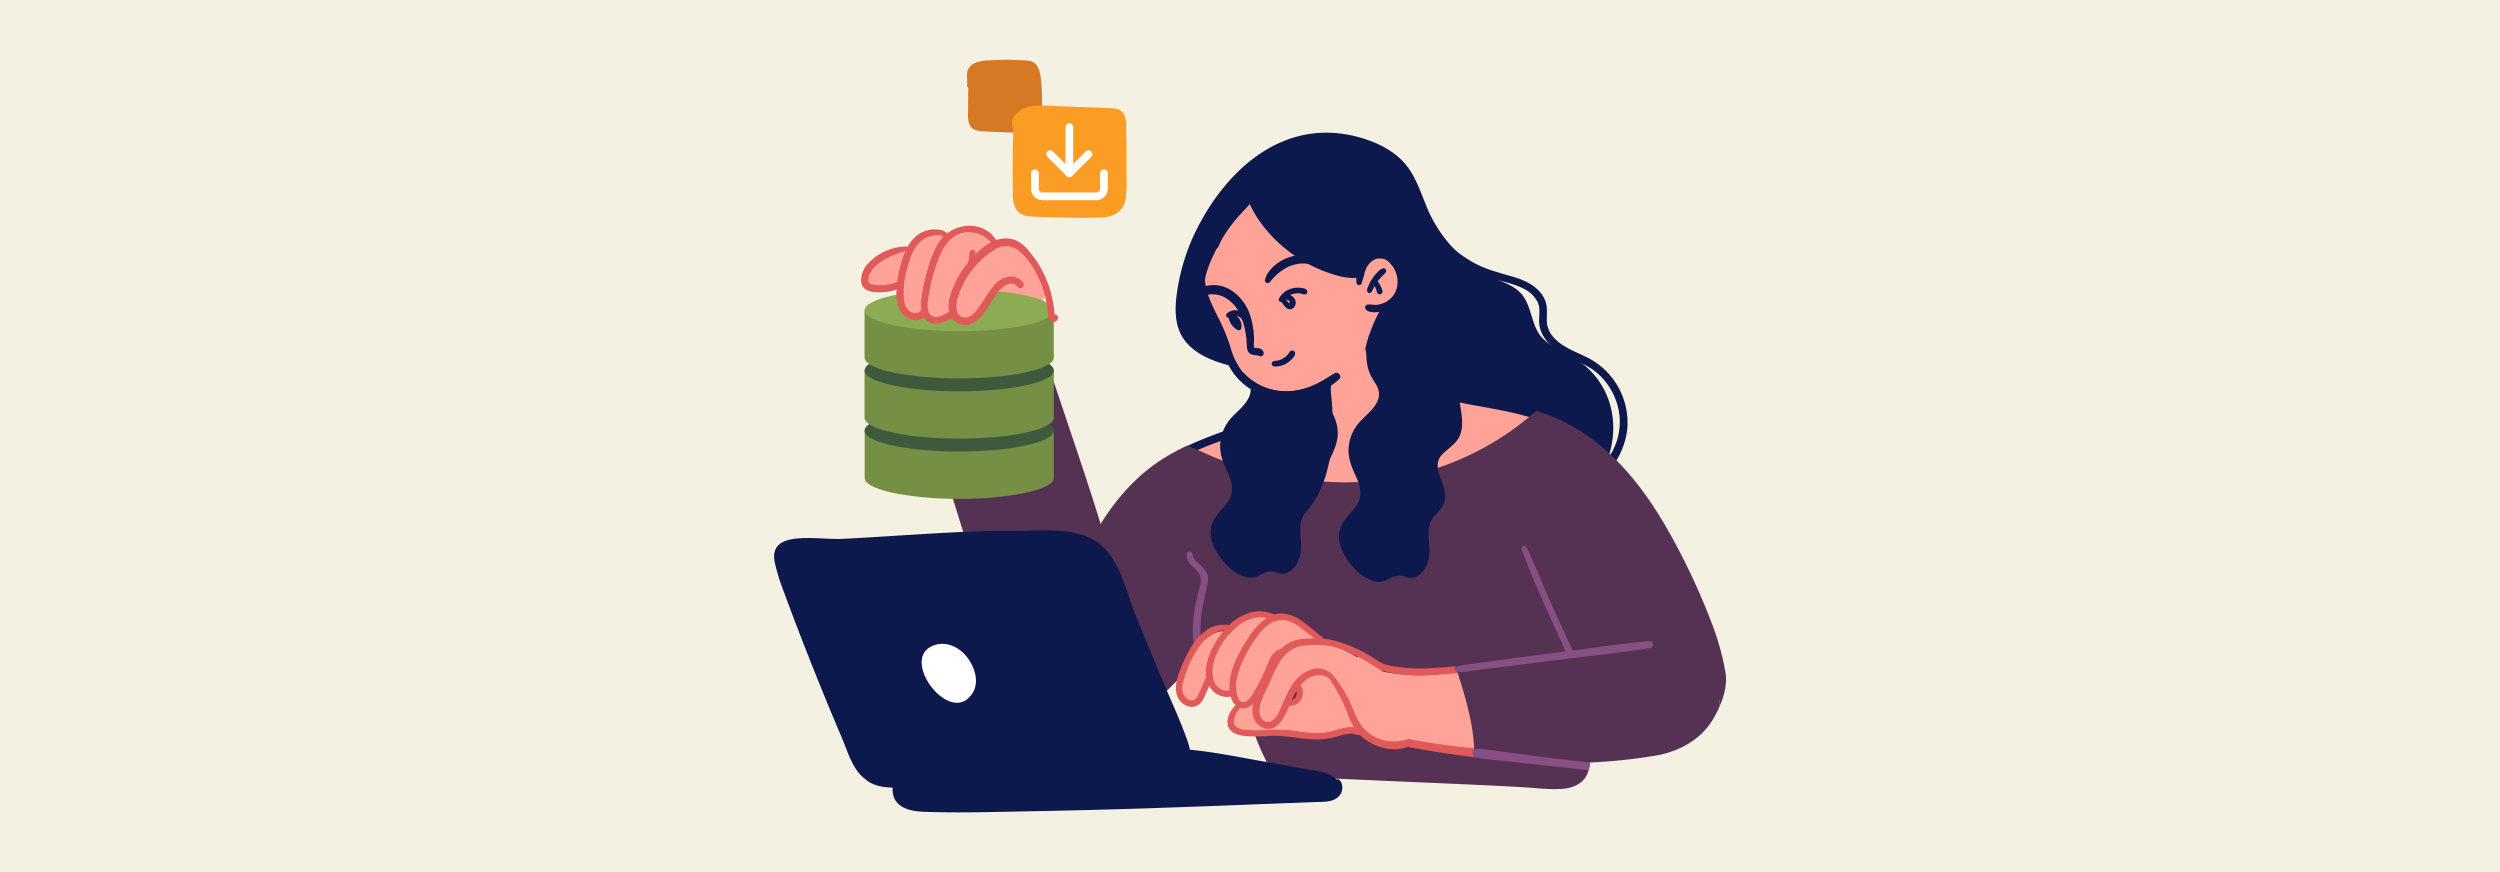 <svg id="fe8b3082-ec58-454e-9043-e3dc340a7f27" data-name="Layer 1" xmlns="http://www.w3.org/2000/svg" viewBox="0 0 860 300"><defs><style>.a1e5bf74-c1c7-474c-9b9a-aacfdb132867{fill:#f4f1e2;}.b53f637f-5fc9-41c2-8569-d6de6890a331{fill:#0d184c;}.e4ec633d-28b8-4ae4-8c2c-9b76686fdb8e{fill:#ffa399;}.b17c5c59-9a54-4ca0-8a99-6ded6b91f644{fill:#553253;}.b6cf3a3d-77e9-4880-8723-b332d0cc287b{fill:#874f83;}.a4d94173-99d7-4b9b-93c4-78779522a817{fill:#758f45;}.e23aa00a-8b93-4838-be31-3d7e4c17ea93{fill:#3f593f;}.b9934cec-20d4-4357-88e6-16dfc7c62f94{fill:#8cab52;}.a698f73b-a8d9-45e6-a550-47605d634ae7{fill:#e05a5a;}.fc100c6c-ebff-43bb-b01d-7e7cd950d65c{fill:#d57924;}.b14f3ff2-7c37-40e0-bff8-c49719a86b79{fill:#fb9c24;}.bb04542e-49b4-4dea-91e5-9f4222c408fc{fill:#fff;}.b3921ef7-5891-424d-afa6-003cc16e469f{fill:none;stroke:#fff;stroke-linecap:round;stroke-linejoin:round;stroke-width:2.65px;}</style></defs><rect class="a1e5bf74-c1c7-474c-9b9a-aacfdb132867" width="860" height="300"/><path class="b53f637f-5fc9-41c2-8569-d6de6890a331" d="M537.81,176c-11.56,6.8-25.66,7.94-38.73,9.09-6.41.55-13.15,1.64-19.56.59A18.4,18.4,0,0,1,466.14,176c-3.05-5.84-3.4-12.35-3.62-18.81-.2-6.75-1.07-13.3-4.44-19.27-2.88-5.11-7.54-10.57-13.22-12.61-5.93-2.13-11.95,1.87-18,1a1.24,1.24,0,0,1-1,.17c-6.41-1.56-13.53-3.58-17.91-8.86-4.65-5.59-3.79-13.29-2.57-20a70.19,70.19,0,0,1,6.5-19.16c10.7-21,30.28-38,55.25-31.35,5.68,1.52,11.53,4.17,15.59,8.53,4.34,4.68,6.05,10.87,8.51,16.59A46.76,46.76,0,0,0,516.35,96.7c2.68,1.12,5.32,2.33,7.2,4.64,1.75,2.14,2.56,4.85,3.36,7.46.86,2.81,1.78,5.58,3.88,7.72a24.5,24.5,0,0,0,7.12,4.55C561.69,132.3,559.62,163.13,537.81,176Z"/><path class="b53f637f-5fc9-41c2-8569-d6de6890a331" d="M548.44,124.35c-4.36-2.79-9.75-4-13.48-7.74a9,9,0,0,1-2.87-6.59c0-2.48.34-4.76-.74-7.08-2-4.28-6.43-6.42-10.73-7.69-4.68-1.39-9.25-2.46-13.57-4.82a44.59,44.59,0,0,1-20-23,.79.79,0,0,0-1.49.5,41.65,41.65,0,0,0,14.24,20.71,42.53,42.53,0,0,0,11.05,6.36c4.39,1.69,9.3,2.16,13.46,4.4a10.37,10.37,0,0,1,4.76,4.79c1,2.47.11,5.12.49,7.68.62,4.18,3.83,7.33,7.29,9.44,4.23,2.58,9.11,3.91,12.87,7.26a22.9,22.9,0,0,1,6.87,11.47,21.26,21.26,0,0,1-1.69,14.74c-2.32,4.63-5.95,7.65-10.26,10.33a1.29,1.29,0,0,0,1.12,2.29c8-3.08,13.47-12.14,14.07-20.45A25.18,25.18,0,0,0,548.44,124.35Z"/><path class="e4ec633d-28b8-4ae4-8c2c-9b76686fdb8e" d="M525.66,142.49a4.5,4.5,0,0,0-.3-.87c-.58-1-2.1-1.21-3.16-1.45a32.53,32.53,0,0,0-3.39-.61,36.66,36.66,0,0,0-5.54-.27c-.46,0-.92,0-1.39.06a1.43,1.43,0,0,0-.43.12c-5.85-1.45-12-1.5-18-1.69-4.4-.13-8.81-.14-13.21-.28-1.94-.07-4.18-.2-5.87-1.28a5,5,0,0,1,0-.79c0-4.53-2.58-8.3-3.93-12.47a24.52,24.52,0,0,1-.78-3.09c.4-1.53.81-3.07,1.29-4.58a60.33,60.33,0,0,0,4.1-8.49,1.16,1.16,0,0,0,.05-.61c.46-.38.94-.75,1.47-1.15.12-.09.22-.21.34-.29a1.26,1.26,0,0,0,1.36-.22l.31-.29a6.52,6.52,0,0,0,1.72-2.46,8.12,8.12,0,0,0,1.22-3.62,5.6,5.6,0,0,0-.9-3.43,9.08,9.08,0,0,0-1.67-4.2,4.64,4.64,0,0,0-4.33-1.59,7.1,7.1,0,0,0-1.06-.21c-3.14-.3-4.41,3-4.68,5.93a36.39,36.39,0,0,1-31.73-16.37c-.53-.85-1-1.71-1.52-2.59a1.34,1.34,0,0,0-2.31-.15c-.66-1.46-1.14-3-1.8-4.42a1.05,1.05,0,0,0-.88-.61,1.13,1.13,0,0,0-1.52-.55c-3.77,1.9-5.9,5.67-7.59,9.37q-1.26,2.8-2.45,5.66c-4.81,3.72-5.62,10.14-4.33,15.79a29.61,29.61,0,0,0,3.55,8.37.9.9,0,0,0,.05.62c3.14,7.65,5.78,17.68,13.43,22.07a14.92,14.92,0,0,0,1.49.76,1.89,1.89,0,0,0,.09.21c2.18,3,5.7,3.93,9.26,4a26.52,26.52,0,0,0,5.19-.31c1.32-.25,3.11-1,3.05-2.61a7.71,7.71,0,0,0,.77-.27l.31.21c.34.36.7.71,1.05,1.07a60.58,60.58,0,0,0,3.36,5.46c2.68,7.76-.91,17.11-3.93,24.35a1.3,1.3,0,0,0,1.24,1.83,112.7,112.7,0,0,0,12.85-.62A1.24,1.24,0,0,0,468,167.1c2.93-.42,5.85-1,8.75-1.56a17.65,17.65,0,0,0,2.28-.18,26.31,26.31,0,0,0,3.28-.73,8.84,8.84,0,0,0,2.2-.19c1.9-.46,3.8-1,5.67-1.59a1,1,0,0,0,1.29.27q2.54-1.11,5-2.3c.74-.34,1.46-.68,2.19-1l1.87-.92.6-.28a83.28,83.28,0,0,0,8.59-3.83,1.16,1.16,0,0,0,1.52.24,115,115,0,0,0,14.88-10.36C526.78,144.07,526.79,142.59,525.66,142.49Z"/><path class="b53f637f-5fc9-41c2-8569-d6de6890a331" d="M528.48,141.31c-.81.74-1.63,1.45-2.47,2.15-8.37-2.49-17-3.49-25.61-5.37-1-.22-1-2,.12-1.92A124.6,124.6,0,0,1,519.74,139C522.68,139.64,525.6,140.39,528.48,141.31Z"/><path class="e4ec633d-28b8-4ae4-8c2c-9b76686fdb8e" d="M432.64,153.53a14.53,14.53,0,0,1-1.64,1.29,1,1,0,0,1-.31.75,15.62,15.62,0,0,1-3.6,2.51,3.21,3.21,0,0,0-.27,1.5,1.27,1.27,0,0,1-1.5,1.32,41.8,41.8,0,0,1-6.63-2.54c-1.09-.53-2.17-1.12-3.22-1.74l-.28-.17a2.37,2.37,0,0,1-2.21,0,2.89,2.89,0,0,1-1.51-1.29,1.1,1.1,0,0,1,0-1.17,1.08,1.08,0,0,1,1.1-.47q.45.12.93.21a.66.66,0,0,1,.37-.16,1.86,1.86,0,0,1,.26,0,4.45,4.45,0,0,1,.84-1.27,1.1,1.1,0,0,1,1.26-.27,19.5,19.5,0,0,1,6.09-2.2,32.19,32.19,0,0,0,9.9-3.7,1.39,1.39,0,0,1,1.84.35,1.25,1.25,0,0,1,.5.62C435.43,149.46,434.32,151.9,432.64,153.53Z"/><path class="b53f637f-5fc9-41c2-8569-d6de6890a331" d="M430.62,67c-3.66,2-6.86,5.62-9.39,8.91a54.69,54.69,0,0,0-6.57,10.93c-1.76,3.9-3.32,8.14-3.32,12.47a12.32,12.32,0,0,0,1.4,5.86c1.1,2,2.77,3.64,4.12,5.5a1,1,0,0,0,1.79-.88A21.86,21.86,0,0,0,416,105a10.46,10.46,0,0,1-1.74-6c0-4.18,1.78-8.35,3.56-12.06a55.37,55.37,0,0,1,6.14-10c2.42-3.13,5.3-5.81,7.82-8.83A.84.84,0,0,0,430.62,67Z"/><path class="b53f637f-5fc9-41c2-8569-d6de6890a331" d="M460.73,130.4a21.71,21.71,0,0,1-2.88,2.26,28.43,28.43,0,0,1-13.11,4.65,23.18,23.18,0,0,1-14.51-3.44,21.25,21.25,0,0,1-8.52-10.26c-1.07-2.72-1.76-5.57-2.87-8.28-1-2.54-2.32-5-3.5-7.42-2.14-4.48-3.86-9.43-2.37-14.37a.79.79,0,0,1,1.55.3c-.54,6.2,2.81,11.77,5.42,17.15a64.07,64.07,0,0,1,3.33,8.44,24.41,24.41,0,0,0,4,8.29c.06.08.13.15.19.22A19.84,19.84,0,0,0,442,134.6c6.33.16,11.53-2.45,16.6-5.87.14-.08.28-.18.42-.28C460.18,127.61,461.84,129.37,460.73,130.4Z"/><path class="b53f637f-5fc9-41c2-8569-d6de6890a331" d="M457.78,141.24a50.59,50.59,0,0,0-6-8.1c-.56-.62-1.67.17-1.35.9a65,65,0,0,0,4.31,8c1.53,2.52,2.74,5.22,2.28,8.24-.79,5.19-4.37,9.49-5.25,14.69a1.44,1.44,0,0,0,2.82.56c1.06-5.62,5.25-10.2,5.6-16A14.42,14.42,0,0,0,457.78,141.24Z"/><path class="b53f637f-5fc9-41c2-8569-d6de6890a331" d="M451.55,88.13a6.35,6.35,0,0,0-2.7-.45,13.7,13.7,0,0,0-2.31.11,15.54,15.54,0,0,0-4.71,1.37A14.64,14.64,0,0,0,437.74,92a13.18,13.18,0,0,0-1.49,1.77,8.25,8.25,0,0,0-1.1,2.44c-.3,1,1.11,1.54,1.7.83A18.09,18.09,0,0,1,443,91.86a12.67,12.67,0,0,1,5.87-1.21,14.72,14.72,0,0,0,2.19.19A1.44,1.44,0,0,0,451.55,88.13Z"/><path class="b53f637f-5fc9-41c2-8569-d6de6890a331" d="M432.72,119.76c-.29,0-1,0-1.27-.16s-.05-1.87-.06-2.26a27.49,27.49,0,0,0-1.67-9.8c-2.09-5.28-7.17-10.07-13.23-9.41a7.25,7.25,0,0,0-4.42,1.76c-.72.73-.92,2.63.58,2.45a.84.84,0,0,0,.61-.39c.37-.1.58-.16.78-.23s.63-.18.94-.25a8.65,8.65,0,0,1,2.21-.23,9.5,9.5,0,0,1,4,1,12.47,12.47,0,0,1,5.52,6.16,27.63,27.63,0,0,1,2.16,9.91c.08,1.37.09,2.88,1.52,3.55.93.43,2,.22,2.89.63a1,1,0,0,0,1.41-.71C434.77,120.51,433.89,119.9,432.72,119.76Z"/><path class="b53f637f-5fc9-41c2-8569-d6de6890a331" d="M444.23,120.63a1.39,1.39,0,0,0-.73.64,7,7,0,0,1-.74.94c-.1.11-.21.22-.32.32l-.21.18a6.61,6.61,0,0,1-.74.53l-.4.23-.25.12a8,8,0,0,1-.81.32l-.44.12-.23,0c-.37.06-.69.11-1,.14a1,1,0,0,0-.9,1,1,1,0,0,0,1,.91A7.68,7.68,0,0,0,442.6,125a8.68,8.68,0,0,0,1.68-1.34,6.78,6.78,0,0,0,.66-.76,2.07,2.07,0,0,0,.6-1.36A1,1,0,0,0,444.23,120.63Z"/><path class="b53f637f-5fc9-41c2-8569-d6de6890a331" d="M449.58,99.85a2.21,2.21,0,0,0-1.47-.73,7.63,7.63,0,0,0-4.06.23,6.84,6.84,0,0,0-4.1,3.42c-.34.77.71,1.53,1.27.83a6.94,6.94,0,0,1,3.44-2.44,6.54,6.54,0,0,1,2.06-.26,6,6,0,0,1,1,.15c.49.11.82.34,1.38.19A.93.93,0,0,0,449.58,99.85Z"/><path class="b53f637f-5fc9-41c2-8569-d6de6890a331" d="M445.63,103.36a3.63,3.63,0,0,0-2.08-2,5.73,5.73,0,0,0-.64-.26c.15.12.13.11-.12-.06a1,1,0,0,0-1.25.28,1,1,0,0,0-.22.56.81.81,0,0,0-.65.09.79.79,0,0,0-.29.87,4.48,4.48,0,0,0,.74,1.44,12.81,12.81,0,0,0,.9,1.16,2.37,2.37,0,0,0,1.46.93,1.77,1.77,0,0,0,1.38-.39A2.5,2.5,0,0,0,445.63,103.36Zm-2.2,1c-.52-.6-.77-1-1-1.29a2,2,0,0,1,.7.21,3.21,3.21,0,0,1,.55.4C443.54,104.48,443.48,104.42,443.43,104.37Z"/><path class="b53f637f-5fc9-41c2-8569-d6de6890a331" d="M428.58,108.32a4.85,4.85,0,0,0-.75-.68,5.26,5.26,0,0,0-2-.82,4.13,4.13,0,0,0-3.92,1.2.78.78,0,0,0,1,1.15l.35-.21a5.4,5.4,0,0,1,.94-.33,3.94,3.94,0,0,1,.62,0h.22l.41.06.36.1c.32.13.45.2.57.26a5.85,5.85,0,0,1,.48.37l.39.43s.2.2,0,0c.13.14.27.27.41.4a.83.83,0,0,0,1.35-.68A2.22,2.22,0,0,0,428.58,108.32Z"/><path class="b53f637f-5fc9-41c2-8569-d6de6890a331" d="M426.44,109.87a4.34,4.34,0,0,0-2.45-1.94.7.7,0,0,0-.25,0,.66.66,0,0,0-.42-.1.84.84,0,0,0-.77.87,6.17,6.17,0,0,0,3.22,4.85.88.88,0,0,0,1.24-.62A4.49,4.49,0,0,0,426.44,109.87Z"/><path class="b53f637f-5fc9-41c2-8569-d6de6890a331" d="M468.17,93.16a42.43,42.43,0,0,1-6.93-.56,36.8,36.8,0,0,1-6.2-2,45.74,45.74,0,0,1-10-5.73A52.71,52.71,0,0,1,430.7,67.38c-.5-.92-2-.15-1.66.82,3,7.65,8.75,14.26,15.37,19.06A47.9,47.9,0,0,0,455,93.1c4,1.57,9.23,3.29,13.56,2.15C469.86,94.92,469.28,93.23,468.17,93.16Z"/><path class="b53f637f-5fc9-41c2-8569-d6de6890a331" d="M480.4,89.25a8.42,8.42,0,0,0-4.33-2.84,6.59,6.59,0,0,0-4.69.83,8.79,8.79,0,0,0-3.64,4.14,11.33,11.33,0,0,0-1.13,5.86c.11.83,1.35,1.24,1.72.33,1-2.53,1-5.48,3.25-7.42a5.08,5.08,0,0,1,3.18-1.35,4.9,4.9,0,0,1,3.43,1.78c3.37,3.4,3.61,9.49-.33,12.54a8.41,8.41,0,0,1-3.56,1.64,7.4,7.4,0,0,1-1.88.1,5.93,5.93,0,0,0-2.1-.06,1,1,0,0,0-.34,1.76c1,1.06,3.1.93,4.4.73a11,11,0,0,0,4.29-1.63A10.13,10.13,0,0,0,483.28,98,11.92,11.92,0,0,0,480.4,89.25Z"/><path class="b53f637f-5fc9-41c2-8569-d6de6890a331" d="M475.71,92.34l-.47.18a2.57,2.57,0,0,0-.73.48c-.29.27-.57.54-.84.82a16.24,16.24,0,0,0-1.47,1.82A15.08,15.08,0,0,0,471,97.72q-.24.54-.45,1.08a2.09,2.09,0,0,0-.2,1.49.78.78,0,0,0,1.15.39,2.21,2.21,0,0,0,.74-1.06q.24-.51.51-1a16,16,0,0,1,1.11-1.76,17.07,17.07,0,0,1,1.4-1.66l.4-.39a1.8,1.8,0,0,0,.2-.19,3.06,3.06,0,0,0,.66-.72c.08-.14.17-.28.26-.42C477.1,92.88,476.35,92.09,475.71,92.34Z"/><path class="b53f637f-5fc9-41c2-8569-d6de6890a331" d="M475.55,100a9.74,9.74,0,0,0-1.7-3.31.85.85,0,0,0-1.16-.23.86.86,0,0,0-.23,1.17,8.51,8.51,0,0,1,.43.78,12.73,12.73,0,0,1,.83,2.2,1,1,0,0,0,1.22.61A1,1,0,0,0,475.55,100Z"/><path class="b17c5c59-9a54-4ca0-8a99-6ded6b91f644" d="M591.63,242.79c0-.32,0-.64-.07-1s-.08-.77-.14-1.15a5,5,0,0,1-.81.79,3.46,3.46,0,0,1-.52.36,7.51,7.51,0,0,1-.88.82.93.93,0,0,1-.46.17c-5.77,4.24-12.79,5.36-19.9,4.18a30.53,30.53,0,0,1-11-4c-2.21-1.38-5.66-4.3-8.47-3.39-.24,4.44-1,8.92-1.43,13.32-.24,2.3-.48,4.61-.74,6.91-.08.78-.14,1.58-.24,2.38a17.8,17.8,0,0,1-.48,2.72,10.43,10.43,0,0,1-.48,1.36c-1.52,3.45-5.07,4.84-8.61,5.11-4.51.33-9.2-.33-13.71-.58-17.8-1-35.6-1.63-53.4-2.46-8.81-.41-17.65-.68-26.44-1.29-3.66-.24-6.34-1.57-8.1-4.89a84.48,84.48,0,0,1-4.67-11c-1.2-3.37-2.2-6.76-3.05-10.17-.66-.33-1.3-.66-1.87-1a29.37,29.37,0,0,1-9.53-9.29c-.4-.63-.78-1.27-1.14-1.93a35.94,35.94,0,0,1-1.8-3.82c-.64.7-1.27,1.39-1.93,2.09a294.87,294.87,0,0,1-26.71,25.35c-2,1.68-4.68,4.86-7.63,3.81-2.48-.88-4.47-3.84-5.84-6a27.24,27.24,0,0,1-2-3.6,8.36,8.36,0,0,1-1.66-2.44,42.57,42.57,0,0,1-3.4-13.5,78.13,78.13,0,0,1,3.06-29.58.86.86,0,0,1,.88-.65,170.59,170.59,0,0,1,7.84-16.3c6-10.55,13.62-20,24-26.45q2.72-1.71,5.58-3.15c.83-.43,1.66-.84,2.5-1.24,1.16.47,2.33,1,3.48,1.45,3.26,1.42,6.49,2.94,9.87,4.13a118.12,118.12,0,0,0,15.79,4.31c17.73,3.59,35.9,4.13,53.36-1.05A97.81,97.81,0,0,0,526,143.46c.84-.7,1.66-1.41,2.47-2.15q1.35.44,2.67.9a67.05,67.05,0,0,1,6.38,2.66c17.59,8.49,29.65,25,38.61,41.78a230.2,230.2,0,0,1,13.11,28.78,87.25,87.25,0,0,1,4.32,15.87C594.18,235,593.23,239.06,591.63,242.79Z"/><path class="b53f637f-5fc9-41c2-8569-d6de6890a331" d="M458.42,148.25a84.47,84.47,0,0,0-.5-12.29,17.47,17.47,0,0,1-.07-3.3,18.39,18.39,0,0,1,.7-3.93c-5.07,3.42-10.27,6-16.6,5.87a19.84,19.84,0,0,1-14.45-6.66,14.11,14.11,0,0,0,.82,1.47c.92,1.48,1.84,2.8,1.91,4.46a4.52,4.52,0,0,1-.08,1.2c-.78,3.9-4.61,6.27-7,9.15a14.8,14.8,0,0,0-3.41,9c-.1,3.43,1.28,6.39,2.64,9.46,1.56,3.53,2.28,6.78-.14,10.1-1.73,2.37-4.07,4.35-5.17,7.16-1.27,3.29-.42,6.72,1.32,9.66,2.4,4,6,8.21,10.81,9,3.55.59,4.64-1.79,7.73-2,1.76-.14,3.25,1.06,5.08.67,2.71-.59,4.37-3.24,5.09-5.74,1-3.26.1-6.59.17-9.91a8.24,8.24,0,0,1,2.05-5.55C455.73,168.85,458.09,158.33,458.42,148.25Z"/><path class="b6cf3a3d-77e9-4880-8723-b332d0cc287b" d="M541.44,225a24.74,24.74,0,0,0-2.06-4.73c-.73-1.56-1.45-3.13-2.17-4.69q-2-4.4-4-8.81c-2.69-6.1-5.13-12.33-8-18.36-.48-1-2.09-.55-1.7.57,2.19,6.4,5,12.62,7.73,18.8q2,4.58,4.08,9.13,1,2.19,2,4.38a22.71,22.71,0,0,0,2.31,4.56A1,1,0,0,0,541.44,225Z"/><path class="b6cf3a3d-77e9-4880-8723-b332d0cc287b" d="M413.44,222.58a22.71,22.71,0,0,0,2.1,6.27,35.94,35.94,0,0,1-1.8-3.82c-.64.7-1.27,1.39-1.93,2.09a37,37,0,0,1-1.09-15.73,68.37,68.37,0,0,1,1.36-7.24c.48-2,1.69-4.69.51-6.64-1.51-2.46-4.65-3.64-4.37-7,.1-1.22,1.83-.91,2,.13.43,2.81,4.06,4,5,6.68.65,1.76.23,3.59-.2,5.35-.51,2.18-1,4.37-1.36,6.56A39.34,39.34,0,0,0,413.44,222.58Z"/><path class="b53f637f-5fc9-41c2-8569-d6de6890a331" d="M506.54,125a3.3,3.3,0,0,1-3,2.65,18.94,18.94,0,0,0-1.51,9.73c.44,3.89,1.65,8,.39,11.83-1.07,3.22-3.83,4.68-6.1,6.91-2.84,2.76-1.68,5.94-.48,9.19,1,2.65,1.91,5.57.66,8.31a16.84,16.84,0,0,1-3.06,3.89,8.15,8.15,0,0,0-2,5.54c-.08,3.32.79,6.66-.17,9.92-.73,2.49-2.39,5.15-5.1,5.73-1.83.4-3.32-.81-5.08-.67-3.09.25-4.17,2.62-7.72,2-4.85-.8-8.42-5-10.81-9-1.75-2.93-2.6-6.37-1.32-9.66,1.09-2.81,3.43-4.79,5.16-7.16,2.42-3.32,1.7-6.57.14-10.1-1.36-3.06-2.74-6-2.64-9.46a14.82,14.82,0,0,1,3.41-9c2.38-2.88,6.21-5.24,7-9.15.44-2.25-.69-3.84-1.83-5.65a15.42,15.42,0,0,1-1.94-4.44c-1.68-6.86,1.15-14.5,4.64-20.35a.72.72,0,0,1,.72-.39,12.46,12.46,0,0,1,2.5-2.07,7.94,7.94,0,0,1,2.72-1.41,3.2,3.2,0,0,1,2.16.73c4.15,2.55,8.25,5.26,12.28,8,3.52,2.41,7,5.15,9.32,8.77C505.86,121.16,506.94,123,506.54,125Z"/><path class="b53f637f-5fc9-41c2-8569-d6de6890a331" d="M435.06,146.31c-6.2,2.69-12.84,4.39-19.15,6.88-1.35.52-2.66,1.09-4,1.67-1.15-.5-2.32-1-3.48-1.45,2.8-1.32,5.66-2.51,8.54-3.58a100.25,100.25,0,0,1,17.75-5.2C435.76,144.46,435.88,145.94,435.06,146.31Z"/><path class="e4ec633d-28b8-4ae4-8c2c-9b76686fdb8e" d="M347.93,108a28.76,28.76,0,0,1-10.73-.79,26.15,26.15,0,0,1-5.18-1.91c-1.2-.61-2.38-1.24-2.76-2.61a.89.89,0,0,1,0-.36,9.65,9.65,0,0,1-2.69-7.22c.13-3.91,2.11-7.67,4.28-10.84,1.7-2.46,4.43-4.58,7.61-3.81a5.48,5.48,0,0,1,3.2,2.47c.3.44.63,1.13,1.16,1.29s1.95-.22,2.67-.19a12.27,12.27,0,0,1,8.44,4.4,30.1,30.1,0,0,1,5.48,8.74C362.18,104.36,353.33,107.34,347.93,108Z"/><path class="b17c5c59-9a54-4ca0-8a99-6ded6b91f644" d="M388.77,219.1c.14.64-.5,1.33-1.15,1.53a252.11,252.11,0,0,1-28,6.42c-2.83.49-10,2.84-12.67,1.54-3.54-1.73-4.34-9.24-5.27-12.25q-2.77-9-5.56-17.93-4.44-14.34-8.89-28.69c-2.53-8.18-3-16.94-7.21-24.66a1.26,1.26,0,0,1,.59-1.5l20.15-12.73,10.08-6.38c2.2-1.39,4.93-3.8,7.78-4.15,0-.15,0-.32,0-.46.11-.94,1.89-.82,1.84.1,0,.22,0,.44,0,.67a1.16,1.16,0,0,1,.05,1.83,37.69,37.69,0,0,0,1.95,8.76c1.19,3.64,2.44,7.27,3.65,10.9C374.64,167.53,383.48,193,388.77,219.1Z"/><path class="a4d94173-99d7-4b9b-93c4-78779522a817" d="M362.5,148.15v16.27c0,2.13-4.19,4-10.84,5.35A117.2,117.2,0,0,1,330,171.6a115.92,115.92,0,0,1-21.67-1.83c-6.67-1.31-10.88-3.22-10.88-5.35V148.15Z"/><path class="e23aa00a-8b93-4838-be31-3d7e4c17ea93" d="M362.5,148.15c0,2.94-8,5.46-19.48,6.57-4,.39-8.42.6-13.06.6a133.26,133.26,0,0,1-13.79-.68c-11.08-1.13-18.76-3.61-18.76-6.49,0-.77.56-1.51,1.59-2.21,2.18-1.48,6.48-2.75,12.11-3.62A123.86,123.86,0,0,1,330,141a118.59,118.59,0,0,1,21.28,1.74c4.44.85,7.82,2,9.67,3.21C362,146.64,362.5,147.38,362.5,148.15Z"/><path class="a4d94173-99d7-4b9b-93c4-78779522a817" d="M362.5,127.46v16.27c0,.77-.55,1.51-1.59,2.21a18.9,18.9,0,0,1-5.36,2.21,72,72,0,0,1-11.36,2,135.11,135.11,0,0,1-14.23.72c-4.38,0-8.54-.19-12.35-.53a76.66,76.66,0,0,1-13.24-2.21,19.11,19.11,0,0,1-5.37-2.21c-1-.7-1.59-1.44-1.59-2.21V127.46Z"/><path class="e23aa00a-8b93-4838-be31-3d7e4c17ea93" d="M362.5,127.45h0c0,4-14.58,7.16-32.54,7.16s-32.54-3.2-32.55-7.16h0a2.65,2.65,0,0,1,1.25-2l.34-.24a14.58,14.58,0,0,1,3.11-1.5h0a39.78,39.78,0,0,1,5.52-1.5c.91-.19,1.86-.37,2.85-.53A123.7,123.7,0,0,1,330,120.29c14.46,0,26.72,2.08,31,4.95C361.94,125.94,362.5,126.68,362.5,127.45Z"/><path class="a4d94173-99d7-4b9b-93c4-78779522a817" d="M362.5,106.75V123c0,.77-.56,1.51-1.59,2.21a19.13,19.13,0,0,1-5.37,2.22c-6,1.66-15.21,2.73-25.58,2.73a119.75,119.75,0,0,1-20.55-1.61c-.64-.11-1.25-.23-1.84-.35-1.15-.24-2.21-.5-3.2-.77a22.32,22.32,0,0,1-4.67-1.79,7.64,7.64,0,0,1-.7-.43c-1-.7-1.59-1.44-1.59-2.21V106.75Z"/><ellipse class="b9934cec-20d4-4357-88e6-16dfc7c62f94" cx="329.96" cy="106.75" rx="32.54" ry="7.17"/><path class="e4ec633d-28b8-4ae4-8c2c-9b76686fdb8e" d="M506.75,242.11c-.67-2.38-1.49-4.71-2.31-7-.57-1.57-1.07-3.53-2.92-3.92a7.89,7.89,0,0,0-3,.27c-1.19.21-2.4.36-3.6.49a59.85,59.85,0,0,1-7.58.37,62.4,62.4,0,0,1-11.64-1.3,22.73,22.73,0,0,0-8.11-5,1.46,1.46,0,0,0-.9,0,22.74,22.74,0,0,0-3.73-2c-.78-.5-1.56-1-2.37-1.48a1.13,1.13,0,0,0-1.2,0,33.06,33.06,0,0,1-4.83-2.15,28.4,28.4,0,0,1-5.3-4.61c-3.12-3-6.89-4.81-11-2.73a4.28,4.28,0,0,1-1.12.39,1.35,1.35,0,0,0-.39-.4,7.66,7.66,0,0,0-9.59.51,4.38,4.38,0,0,0-.68.62,1.58,1.58,0,0,0-.36.75,11.24,11.24,0,0,0-3.23,3.25c-2.4-2.38-6.49.09-8.56,2a25.11,25.11,0,0,0-6.92,12c-.74,2.86-1.76,8.92,2.33,9.94,2.49.61,3.25-2.16,4.2-3.9.66-1.25,1.34-2.5,2-3.75a6,6,0,0,0,1.65,2.25,6.47,6.47,0,0,0,6.15,1.12,4.76,4.76,0,0,0,2.8,4.12,1.94,1.94,0,0,0,1.07,0l-.32.23a8.4,8.4,0,0,0-3.51,5.07c-.92,5.89,7.91,5.07,11.34,4.73,3.22-.34,6.48-.91,9.71-.5,2.94.37,5.78,1.43,8.77,1.29a23.79,23.79,0,0,0,7.35-1.94,1,1,0,0,0,.92.31,43.61,43.61,0,0,1,6.33-.61c1.83,2.38,3.9,4.54,6.61,5.5,3.27,1.18,5.86-.71,9.09-.75,3.7,0,7.53.68,11.22,1.07,3.86.39,7.73.8,11.6,1.17a1.31,1.31,0,0,0,1.51-1A36.82,36.82,0,0,0,506.75,242.11ZM447,238.62a5.81,5.81,0,0,1-.45,1.16,6.51,6.51,0,0,1-.71,1,1.56,1.56,0,0,1-.74.55,1.09,1.09,0,0,1-.62,0,1.58,1.58,0,0,1-.26-.09,1.28,1.28,0,0,1-.39-.34,1.12,1.12,0,0,1-.19-1.23c.23-.47.5-.92.74-1.38s.51-.92.75-1.39a1.16,1.16,0,0,1,1.18-.58,1,1,0,0,1,.59.34.73.73,0,0,1,.23.37,2.8,2.8,0,0,0,.06.28A5.81,5.81,0,0,1,447,238.62Z"/><path class="a698f73b-a8d9-45e6-a550-47605d634ae7" d="M458.08,234.22c-1.91-2.49-5.53-2.42-8-.9-2.85,1.74-4.51,4.79-5.84,7.77-1.62,3.62-3.9,11-9.36,9.43a6.06,6.06,0,0,1-4-5.12,8.69,8.69,0,0,1,.26-3.37,30.31,30.31,0,0,1,1.94-4.95c2.06-4.59,3.83-10.13,7.53-13.78a12.51,12.51,0,0,1,1-.92c3-2.47,6.84-2.94,10.62-2.67,1.21.09,2.43.26,3.63.46.44.08.88.15,1.3.24,1.12.21.74,1.74-.33,1.67a37.43,37.43,0,0,0-8.85.07,10.62,10.62,0,0,0-4.32,1.82,10.29,10.29,0,0,0-1.65,1.4,12.41,12.41,0,0,0-1.12,1.34,36.63,36.63,0,0,0-3.49,6.65c-1.2,2.68-2.61,5.35-3.59,8.13-.75,2.11-1.12,6,1.79,6.78,2.33.59,3.87-2.33,4.67-4,2.13-4.63,3.77-9.87,8.28-12.77,3.66-2.35,8.12-2.5,11.48,2.75C460.85,235.52,459,235.43,458.08,234.22Z"/><path class="a698f73b-a8d9-45e6-a550-47605d634ae7" d="M481.32,231.86a35,35,0,0,1-6.81-1.62,1.28,1.28,0,0,0-.21-.14c-1.39-.88-2.78-1.75-4.22-2.59a57.58,57.58,0,0,0-6.65-3.37,34.36,34.36,0,0,0-6.23-2c-2-.44-4.05-.52-6.08-.81-.71-.1-.84-1.28-.1-1.43,3.59-.75,7.5.18,10.91,1.32a52.57,52.57,0,0,1,10.61,5.16l3.39,2.11C477.73,229.61,479.5,230.76,481.32,231.86Z"/><path class="a698f73b-a8d9-45e6-a550-47605d634ae7" d="M484.29,254.26a15.17,15.17,0,0,1-8.34.38,13.92,13.92,0,0,1-7.25-4.55c-2.22-2.73-3.13-6.3-4.69-9.41a40.51,40.51,0,0,0-6.09-9c-.6-.67-1.65.32-1.16,1a58.4,58.4,0,0,1,6,10.72c1.42,3.45,2.41,6.87,5.16,9.55,4.18,4.07,11.65,6.28,17.15,3.64A1.24,1.24,0,0,0,484.29,254.26Z"/><path class="a698f73b-a8d9-45e6-a550-47605d634ae7" d="M454.38,221.37c-.72-.54-1.45-1.09-2.15-1.66-1.92-1.52-3.79-3.09-5.81-4.45a9.71,9.71,0,0,0-5.95-2,5.37,5.37,0,0,0-1.79.35,7.4,7.4,0,0,0-.94.38,16.76,16.76,0,0,0-5.43,5.17,43.34,43.34,0,0,0-4.41,7.42,28.79,28.79,0,0,0-2.61,7.8,12.47,12.47,0,0,0-.09,1.81,11.86,11.86,0,0,0,.26,2.57c.37,1.72,1.19,3.14,2.84,2.63,1.39-.44,2.35-2.18,3.05-3.34s1.26-2.18,1.85-3.29c1.31-2.48,2.32-5.08,3.44-7.63.78-1.76,2-3.5,4-3.86a3.75,3.75,0,0,1,3,.67,10.29,10.29,0,0,0-1.65,1.4c-.93-.37-2.38.85-2.82,1.55a33.92,33.92,0,0,0-1.92,4.42,55.42,55.42,0,0,1-4.93,9.25,11.21,11.21,0,0,1-1.19,1.44c-1.21,1.2-2.78,2.08-4.5,1.56a5.35,5.35,0,0,1-3.21-3.89,10.31,10.31,0,0,1-.44-2.24,2.65,2.65,0,0,1,0-.27c-.42-5.72,2.71-11.85,5.66-16.53,1.81-2.86,4.14-6.18,7.19-8.1a11.07,11.07,0,0,1,2.61-1.16,8.5,8.5,0,0,1,2.21-.34,12.3,12.3,0,0,1,7.15,2.61c2.72,1.89,5.3,4.09,7.83,6.23a1,1,0,1,1-1.25,1.47Z"/><path class="a698f73b-a8d9-45e6-a550-47605d634ae7" d="M440.47,213.29a5.37,5.37,0,0,0-1.79.35,11.16,11.16,0,0,0-2.84-1.08c-3.9-.8-7.69.76-10.78,3.38A11.69,11.69,0,0,0,423.9,217a22,22,0,0,0-3.63,4.61,22.57,22.57,0,0,0-3,7.15,10,10,0,0,0,0,4.49,1.63,1.63,0,0,0,.07.3,5.58,5.58,0,0,0,3.36,3.86,3.58,3.58,0,0,0,2.24,0,6.45,6.45,0,0,0,2-1.14c.17.73.24,1.63.43,2.47a4.63,4.63,0,0,1-2,.91,7,7,0,0,1-6.1-1.92A7.8,7.8,0,0,1,416,236a8.53,8.53,0,0,1-1.05-3c-.89-5.59,2.82-12.29,6.14-16.14q.81-.93,1.71-1.8a17.26,17.26,0,0,1,7.46-4.38,11.68,11.68,0,0,1,8.17.79,8.25,8.25,0,0,1,1.77,1.23A.82.82,0,0,1,440.47,213.29Z"/><path class="a698f73b-a8d9-45e6-a550-47605d634ae7" d="M425.06,215.94A11.69,11.69,0,0,0,423.9,217a7.9,7.9,0,0,0-2.8-.23,11.69,11.69,0,0,0-7.66,4.44,35.19,35.19,0,0,0-5.67,10.92c-.68,2-1.45,4.34-.75,6.4.45,1.35,2,2.77,3.54,2.31.91-.27,1.34-1.22,1.72-2,.51-1.08,1-2.17,1.48-3.25q.58-1.32,1.2-2.67a34,34,0,0,1,1.89-3.71,1.16,1.16,0,0,1,.44-.44,10,10,0,0,0,0,4.49L416,236c-.27.55-.54,1.12-.79,1.69-.83,1.8-1.52,4.1-3.42,5.05-2.91,1.43-6.24-1-7-3.86-1-3.92,1.08-8.44,2.68-11.93s3.66-7.14,6.78-9.59a10.56,10.56,0,0,1,8.53-2.34,9.54,9.54,0,0,1,1.88.6A.61.61,0,0,1,425.06,215.94Z"/><path class="a698f73b-a8d9-45e6-a550-47605d634ae7" d="M468.3,250.66a1,1,0,0,0-1.15-.1c-.58-.11-1.27-.39-1.77-.42a10.89,10.89,0,0,0-2.67.19c-2.19.41-4.26,1.27-6.46,1.6-4.43.66-8.87-.31-13.27-.75-4.13-.42-8.18.15-12.3,0-1.94,0-6.17-.17-6.24-2.8A6.9,6.9,0,0,1,427.3,243a.84.84,0,0,0-.94-1.4c-2.8,1.69-5.75,6.57-3.08,9.59,1.45,1.64,4.28,2,6.31,2.11a72.48,72.48,0,0,0,7.66-.17c5.56-.2,11,1.35,16.52,1.23a29.31,29.31,0,0,0,7.24-1.31,13.46,13.46,0,0,1,3.93-.68c1,0,2.11.76,3.12.37a1.14,1.14,0,0,0,.75-1.12A1.26,1.26,0,0,0,468.3,250.66Z"/><path class="a698f73b-a8d9-45e6-a550-47605d634ae7" d="M447.42,235.77a1.07,1.07,0,0,0-1.78,1.2,2.53,2.53,0,0,1,.13.22,2.43,2.43,0,0,1,.19.47,2.66,2.66,0,0,1,0,1.48,3.83,3.83,0,0,1-.3.71c0,.08-.1.14-.15.21l-.29.3a4.45,4.45,0,0,1-.59.39,5,5,0,0,1-.72.24c.25-.07-.18,0-.24,0l-.55.06a.84.84,0,0,0-.7.47.78.78,0,0,0-.08.4.86.86,0,0,0,.67.77,4.34,4.34,0,0,0,4.42-1.78A4.63,4.63,0,0,0,447.42,235.77Z"/><path class="a698f73b-a8d9-45e6-a550-47605d634ae7" d="M501.46,231.56h-.23c-6.41.58-13.34,1.19-19.91.29a35,35,0,0,1-6.81-1.62,1.28,1.28,0,0,0-.21-.14c-1.39-.88-2.78-1.75-4.22-2.59a.84.84,0,0,1,1.11-.49,40.92,40.92,0,0,0,4.74,1.44,51.48,51.48,0,0,0,13.36,1.48c3.8-.06,7.59-.37,11.38-.71C501,230,501.22,230.78,501.46,231.56Z"/><path class="a698f73b-a8d9-45e6-a550-47605d634ae7" d="M507.22,260.49c-7.25-.89-14.54-2-22-3.37a4.31,4.31,0,0,1-.81-.23c-.74-.25-1.38-.72-1.31-1.43.1-.94,1.24-1.14,2.23-1.07l.5.08c7.12,1.3,14.2,2.29,21.26,3C507.19,258.49,507.22,259.49,507.22,260.49Z"/><path class="a698f73b-a8d9-45e6-a550-47605d634ae7" d="M362.74,108.16a3.54,3.54,0,0,0-.05-.73c0-.56-.1-1.12-.17-1.68-.13-1-.3-2-.51-3a35.84,35.84,0,0,0-1.85-6.08c-1.49-3.7-3.67-7.81-6.74-10.45a.85.85,0,0,0-1.25,1.11c1.39,2.16,3,4.13,4.19,6.41a37.42,37.42,0,0,1,2.91,7.17,39.27,39.27,0,0,1,1.24,7.46c.08,1,.41,2.13,1.55,2.35a1.59,1.59,0,0,0,1.91-1.3A1.12,1.12,0,0,0,362.74,108.16Z"/><path class="e4ec633d-28b8-4ae4-8c2c-9b76686fdb8e" d="M350.31,86.9A6.89,6.89,0,0,0,345,83.78c-1-.07-2.62.51-3.32-.06s-1.24-1.7-2.13-2.32c-4.11-2.91-8.9-1.38-12.89.92l-.27-.22a9.26,9.26,0,0,0-4.35-2,6.78,6.78,0,0,0-7.43,4,8.89,8.89,0,0,1-.88,1.84c-.49.64-1.27.55-2,.63A28.79,28.79,0,0,0,306,87.65c-2.43.78-5.13,2-6,4.43a4.3,4.3,0,0,0-.88.6,3.39,3.39,0,0,0-.66,4.49c1,1.39,2.89,1.63,4.49,1.45a38.35,38.35,0,0,0,6.22-1.45c.34,1.7.66,3.42,1,5.12a7.93,7.93,0,0,0,2.08,4.5,3.85,3.85,0,0,0,4.84.31,8.58,8.58,0,0,0,10,.68c2.05,2.54,6.14,2.54,8.82.6,2-1.48,3.35-3.62,4.68-5.69a14.51,14.51,0,0,1,5.7-5.43c2-1,3.76-2.22,4.58-4.36A6.89,6.89,0,0,0,350.31,86.9Z"/><path class="a698f73b-a8d9-45e6-a550-47605d634ae7" d="M356.71,90.92c-2-4.28-5.49-9-10.71-8.91-5.4,0-10.35,4.91-13.47,8.88A32.62,32.62,0,0,0,328.28,98c-1.08,2.47-2.17,5.31-1.94,8.06a6.25,6.25,0,0,0,3.64,5.42c2.52,1,5.19-.27,7-2.07,2.35-2.37,3.93-5.56,5.86-8.26,1.4-2,4.82-5.38,7.14-2.52a1.2,1.2,0,0,0,2-1.34,5.05,5.05,0,0,0-4.89-2.12,8.28,8.28,0,0,0-5.32,3.26c-1.67,2-3,4.3-4.49,6.45-1.28,1.87-3.11,4.74-5.77,4.34-2.86-.44-2.73-4.15-2.2-6.22a29.77,29.77,0,0,1,13.05-17.26,7.19,7.19,0,0,1,7.83.28,26.79,26.79,0,0,1,5.16,5.62C355.82,92.26,357.1,91.78,356.71,90.92Z"/><path class="a698f73b-a8d9-45e6-a550-47605d634ae7" d="M343,83.14c-4.09-7.49-14.81-6.93-19.5-.46-2.58,3.56-3.91,8.07-5,12.26a65.67,65.67,0,0,0-1.5,7.46,12.31,12.31,0,0,0,.16,5.37c1.57,4.86,6.86,3.85,10.22,1.64a1.16,1.16,0,0,0-1.3-1.93c-1.57,1-4.2,2.45-5.9.9-1.37-1.24-1.14-3.61-.93-5.25a61.14,61.14,0,0,1,3.56-14c1.5-3.89,3.7-7.65,8-8.85s8.15.6,10.83,3.82A.84.84,0,0,0,343,83.14Z"/><path class="a698f73b-a8d9-45e6-a550-47605d634ae7" d="M335.36,86.51a.9.9,0,0,0-.77-.59.92.92,0,0,0-.85.49c-.05.09-.11.17-.15.26a1.5,1.5,0,0,0-.1.59c-.06.75-.1,1.11-.16,1.47-.11.73-.25,1.46-.43,2.18a.81.81,0,0,0,.54.91.8.8,0,0,0,1-.41,15.73,15.73,0,0,0,.76-2.32c.09-.36.16-.73.23-1.11,0-.18.06-.37.08-.55A1.53,1.53,0,0,0,335.36,86.51Z"/><path class="a698f73b-a8d9-45e6-a550-47605d634ae7" d="M322,78.92a10.2,10.2,0,0,0-5.7,1.47c-3.89,2.39-5.64,7.53-6.73,11.72a36.72,36.72,0,0,0-1.11,7.14,15.18,15.18,0,0,0,.79,6.89c1.41,3.28,6.11,5.72,9,2.57.86-1-.51-2.59-1.55-1.74a2.92,2.92,0,0,1-3.62.18,5.36,5.36,0,0,1-2.08-4,27.51,27.51,0,0,1,.9-10.13c.76-3.08,1.86-6.72,4-9.18a8.37,8.37,0,0,1,3.76-2.44c1-.32,4.39-1.06,5,.24.34.75,1.65.66,1.53-.3C325.86,79.4,323.71,79,322,78.92Z"/><path class="a698f73b-a8d9-45e6-a550-47605d634ae7" d="M311.85,84.79a18.41,18.41,0,0,0-13.2,5.83,8.46,8.46,0,0,0-2.42,6.07,3.85,3.85,0,0,0,1.49,2.83,7.4,7.4,0,0,0,3.89,1,16.85,16.85,0,0,0,8.47-1.62,1.19,1.19,0,0,0,.73-1.46,1.16,1.16,0,0,0-1.46-.72,16.81,16.81,0,0,1-6.24,1.39,14,14,0,0,1-3.1-.28c-.77-.16-1.2-.48-1.29-1.29-.19-1.69.95-3.36,2-4.53a17.13,17.13,0,0,1,4.66-3.34,26.56,26.56,0,0,1,6.73-2.32C313.08,86.15,312.71,84.78,311.85,84.79Z"/><path class="b53f637f-5fc9-41c2-8569-d6de6890a331" d="M404.79,270.64a1.46,1.46,0,0,1-1.49-.1,24.58,24.58,0,0,1-6.07.34l-13.4,0-48.34.11q-12,0-24,0c-4.68,0-10.43.27-14-3.11-4.18-3.13-5.93-9.44-7.86-14q-8.6-20.19-16.41-40.72-1.89-5-3.73-10a67.07,67.07,0,0,1-3-9.81c-2.18-11.38,14.4-7.53,23.62-8,17.84-.86,41-2.9,58.07-2.73,8.64.09,18.23-1.25,26.4,2.26,10.37,4.45,12.6,18.47,16.51,27.89q4.46,10.74,8.91,21.5c2.91,7,6.23,14,8.68,21.18C410.39,260.71,410.45,267.81,404.79,270.64Z"/><path class="b53f637f-5fc9-41c2-8569-d6de6890a331" d="M460.28,274.17c-2,1.87-5.22,1.64-7.79,1.74l-21,.8c-25.36,1-50.73,1.91-76.1,2.35-12.5.23-25.08.65-37.56.2-3.9-.13-9-1-10.41-5.26a6.66,6.66,0,0,1,.45-5.38c1-3.63,4.43-5.43,8-6.24,5.34-1.19,11-1.19,16.42-1.59,11.47-.81,23-1.54,34.45-2.1s22.84-1.3,34.24-1.22,22.33,2.47,33.38,4.43l16.78,3c2.91.51,6.52,1,8.57,3.2a1.34,1.34,0,0,1,1.36.53A4.22,4.22,0,0,1,460.28,274.17Z"/><path class="b17c5c59-9a54-4ca0-8a99-6ded6b91f644" d="M591.63,242.79a40.92,40.92,0,0,1-2.49,4.85c-.12.19-.23.37-.36.56-4.35,6.76-11.93,10.49-19.11,11.7-20.39,3.44-39.84,3.2-59.67.93-.92-.1-1.86-.21-2.78-.34,0-1,0-2-.1-3a65.28,65.28,0,0,0-1.19-9.54,135.77,135.77,0,0,0-3.75-14.11c-.24-.75-.46-1.52-.72-2.28s-.5-1.56-.79-2.33L503,229l2.24-.22c6-.53,11.92-1.09,17.88-1.63s11.86-1.07,17.8-1.63l2.64-.24,10.17-.92c10.08-3.8,22.37-3.46,30.78,3.77a20.48,20.48,0,0,1,5.84,8.23,19.49,19.49,0,0,1,1.25,5.45C591.59,242.15,591.6,242.47,591.63,242.79Z"/><path class="b6cf3a3d-77e9-4880-8723-b332d0cc287b" d="M567.41,220.51c-11.21,1.07-22.39,2.81-33.56,4.22-5.59.71-11.18,1.41-16.77,2.16L509,228c-1.4.19-2.79.39-4.19.6a15.18,15.18,0,0,0-4,.81.83.83,0,0,0,.1,1.58c2.47.45,5.45-.32,7.92-.62l8.39-1c5.6-.67,11.19-1.4,16.78-2.12,11.17-1.42,22.43-2.53,33.55-4.3C569.06,222.66,569,220.36,567.41,220.51Z"/><path class="b6cf3a3d-77e9-4880-8723-b332d0cc287b" d="M547,262.24a17.8,17.8,0,0,1-.48,2.72l-2.34-.25q-6.09-.69-12.19-1.34c-4.17-.45-8.34-.9-12.51-1.39s-8.21-.67-12.28-1.49c-.83-.16-1-2.7-.09-2.77,4.13-.33,8.53.84,12.63,1.25s8,1.15,12.1,1.59L544.38,262Z"/><path class="fc100c6c-ebff-43bb-b01d-7e7cd950d65c" d="M358.22,39.46c-.24,2.6-1,5.28-3.89,5.93a21.62,21.62,0,0,1-4.76.2c-1.65,0-3.29-.06-4.94-.11s-3.57-.15-5.38-.26a11.29,11.29,0,0,1-3.88-.55c-2.9-1.28-2.34-4.87-2.33-7.44q0-3.52.06-7a1.13,1.13,0,0,1-.41-1.08c.21-1.64-.37-3.29.21-4.91a4.64,4.64,0,0,1,2.72-2.66,14.33,14.33,0,0,1,4.5-.78c2-.15,4-.23,6-.23,1.83,0,3.66.06,5.49.17,1.37.1,2.93,0,4.11.86,2.27,1.61,2.31,5.3,2.54,7.76A53.57,53.57,0,0,1,358.22,39.46Z"/><path class="b14f3ff2-7c37-40e0-bff8-c49719a86b79" d="M387.32,68c-.68,4.38-3.68,6.54-8,6.78-5.26.28-10.59.13-15.85,0-2.77,0-5.55-.1-8.3-.27-2-.11-4-.49-5.34-2.15a9,9,0,0,1-1.4-5.35c-.06-2.57-.07-5.15-.09-7.73,0-4.94,0-9.87.27-14.8-2.12-4.56,3.1-7.75,7.05-8.08a73.24,73.24,0,0,1,8.64.14c3.07.11,6.13.24,9.19.34,2.84.11,5.66.19,8.5.33,1.63.08,3.35.3,4.38,1.71,1.34,1.82,1,4.5,1.05,6.61.06,2.59.09,5.18.12,7.76,0,2.83,0,5.65,0,8.49A44.42,44.42,0,0,1,387.32,68Z"/><path class="bb04542e-49b4-4dea-91e5-9f4222c408fc" d="M334.63,238.32c-7.19,11.83-24.45-10.19-14.65-15.74,4.36-2.47,9.32-.53,12.36,3.06C335.1,228.9,337.06,234.34,334.63,238.32Z"/><g id="ab47c8e4-ae13-43c6-9c8f-bbe993e4130c" data-name="Icon feather-download"><path id="ab20c009-2aa8-4a7e-82ad-a5835f27109d" data-name="Path 168" class="b3921ef7-5891-424d-afa6-003cc16e469f" d="M379.76,59.61V64.9a2.64,2.64,0,0,1-2.64,2.64H358.59A2.64,2.64,0,0,1,356,64.9V59.61"/><path id="a954dd5f-8158-430d-9ec8-b4050ca81015" data-name="Path 169" class="b3921ef7-5891-424d-afa6-003cc16e469f" d="M361.24,53l6.61,6.62L374.47,53"/><path id="b91db036-9fc6-4915-b02d-bf1794f4b736" data-name="Path 170" class="b3921ef7-5891-424d-afa6-003cc16e469f" d="M367.85,59.61V43.73"/></g></svg>